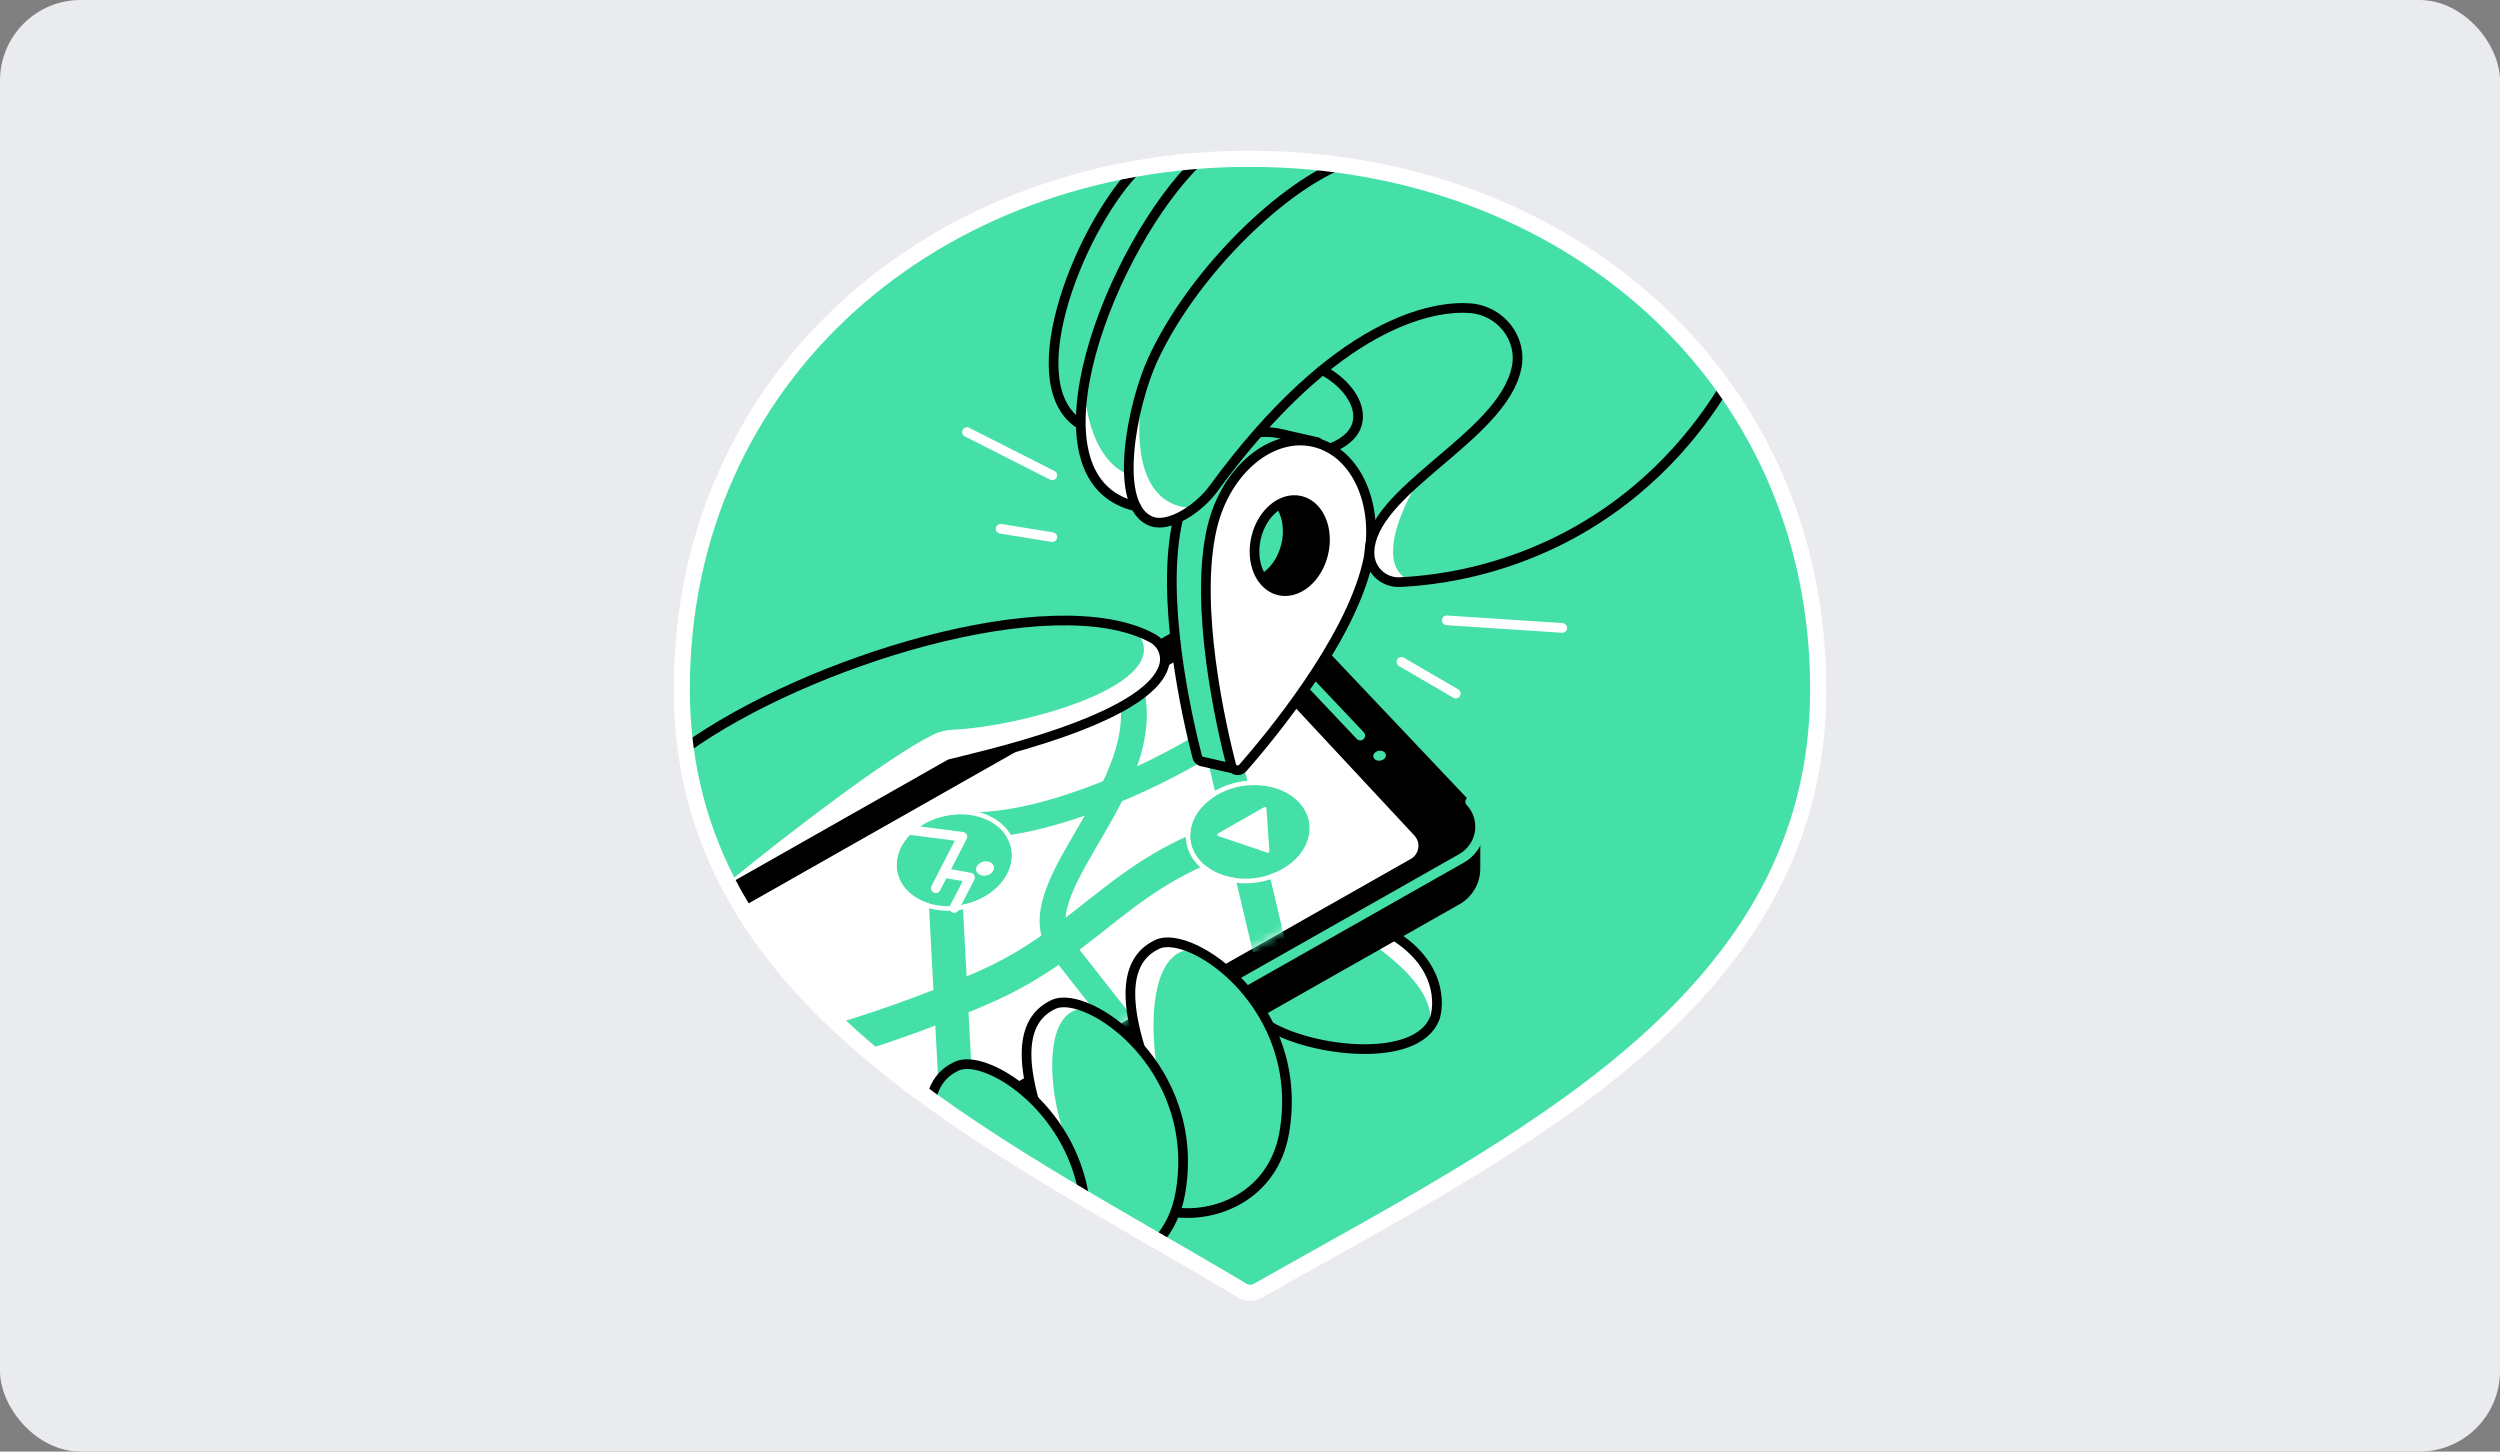 <svg width="310" height="180" viewBox="0 0 310 180" fill="none" xmlns="http://www.w3.org/2000/svg">
  <rect x="0" y="0" width="310" height="180" fill="#808080" stroke="none"/>
  <rect width="310" height="180" rx="10" fill="#E9EBEF"/>
  <path d="M155 19.688C116.087 19.688 84.54 46.549 84.54 85.46C84.54 123.998 122.19 141.033 154.069 160.048C154.351 160.217 154.674 160.309 155.003 160.312C155.333 160.316 155.657 160.232 155.944 160.069C188.617 141.581 225.459 124.001 225.459 85.468C225.459 46.555 193.912 19.694 155 19.694" fill="#45E0A8"/>
  <path d="M155 19.688C116.087 19.688 84.54 46.549 84.54 85.46C84.54 123.998 122.19 141.033 154.069 160.048C154.351 160.217 154.674 160.309 155.003 160.312C155.333 160.316 155.657 160.232 155.944 160.069C188.617 141.581 225.459 124.001 225.459 85.468C225.459 46.555 193.912 19.694 155 19.694" stroke="white" stroke-width="1.2" stroke-miterlimit="10"/>
  <path d="M171.071 115.033L169.409 116.519C173.517 119.276 178.209 123.396 177.246 127.404C177.507 127.079 177.721 126.719 177.881 126.335C178.394 125.098 179.252 118.972 171.071 115.033Z" fill="white"/>
  <path d="M157.411 127.238C162.815 130.446 175.575 131.929 177.881 126.335C178.394 125.098 179.251 118.972 171.07 115.033" stroke="black" stroke-width="1.2" stroke-linecap="round" stroke-linejoin="round"/>
  <path d="M121.371 140.306L100.803 123.961L90.759 110.073L153.3 74.607C154.176 74.111 155.193 73.922 156.189 74.071C157.184 74.22 158.101 74.698 158.793 75.429L181.73 99.659C182.199 100.155 182.55 100.751 182.755 101.403C182.96 102.055 183.014 102.745 182.913 103.421C182.812 104.096 182.559 104.74 182.172 105.304C181.786 105.867 181.276 106.335 180.682 106.673L121.371 140.306Z" fill="black" stroke="black" stroke-width="1.2" stroke-linecap="round" stroke-linejoin="round"/>
  <path d="M182.962 102.65L180.043 102.813L158.798 80.364C158.106 79.633 157.189 79.156 156.193 79.007C155.197 78.858 154.181 79.047 153.305 79.543L92.911 113.787L96.738 118.938L103.673 126.591L112.761 134.483L125.437 142.934L180.682 111.606C181.393 111.202 181.98 110.612 182.38 109.9C182.781 109.187 182.978 108.378 182.953 107.561L182.962 102.65Z" fill="black" stroke="black" stroke-width="1.2" stroke-linecap="round" stroke-linejoin="round"/>
  <path d="M118.501 138.514L107.261 129.939L99.129 122.286L92.012 112.481L150.699 79.198C151.064 78.991 151.489 78.913 151.904 78.977C152.319 79.041 152.701 79.243 152.987 79.55L175.387 103.609C175.579 103.815 175.722 104.063 175.805 104.332C175.888 104.602 175.909 104.887 175.866 105.165C175.823 105.444 175.718 105.71 175.557 105.942C175.397 106.174 175.187 106.367 174.941 106.506L118.501 138.514Z" fill="white"/>
  <mask id="mask0_2488_59269" style="mask-type:alpha" maskUnits="userSpaceOnUse" x="92" y="78" width="84" height="61">
    <path d="M107.739 130.657L99.129 121.808L92.012 112.481L150.699 79.198C151.064 78.991 151.489 78.913 151.904 78.977C152.319 79.041 152.701 79.243 152.987 79.55L175.387 103.609C175.579 103.815 175.722 104.063 175.805 104.332C175.888 104.602 175.909 104.887 175.866 105.165C175.823 105.444 175.717 105.71 175.557 105.942C175.397 106.174 175.186 106.367 174.941 106.506L118.501 138.514L107.739 130.657Z" fill="white"/>
  </mask>
  <g mask="url(#mask0_2488_59269)">
    <path d="M122.056 111.199C118.672 113.122 114.248 112.624 112.201 110.111C110.154 107.597 111.247 104.048 114.598 102.149C117.948 100.25 122.332 100.709 124.406 103.189C126.481 105.669 125.448 109.275 122.056 111.199Z" fill="#45E0A8"/>
    <path d="M122.727 108.4C122.199 108.7 121.512 108.622 121.194 108.229C120.876 107.837 121.045 107.287 121.567 106.99C122.089 106.694 122.77 106.767 123.093 107.153C123.416 107.539 123.25 108.101 122.727 108.4Z" fill="white"/>
    <path d="M148.297 78.955L157.419 117.618" stroke="#45E0A8" stroke-width="4.2" stroke-miterlimit="10"/>
    <path d="M155 103.147C139.094 107.383 135.539 116.572 121.843 122.509C115.273 125.359 108.521 127.768 101.631 129.72" stroke="#45E0A8" stroke-width="4.2" stroke-miterlimit="10"/>
    <path d="M139.735 83.825C144.693 96.763 126.67 109.314 131.276 117.071L139.547 127.601" stroke="#45E0A8" stroke-width="3.2" stroke-miterlimit="10"/>
    <path d="M116.994 106.671L118.739 139.601" stroke="#45E0A8" stroke-width="4.2" stroke-miterlimit="10"/>
    <path d="M151.189 91.211C145.269 95.231 129.527 103.173 118.74 102.253" stroke="#45E0A8" stroke-width="3.2" stroke-miterlimit="10"/>
    <path d="M113.028 102.946L119.332 103.758L116.037 110.136" stroke="white" stroke-width="1.2" stroke-linecap="round" stroke-linejoin="round"/>
    <path d="M117.022 108.228L120.281 108.815L118.326 112.598" stroke="white" stroke-width="1.2" stroke-linecap="round" stroke-linejoin="round"/>
    <path d="M119.063 100.97C121.189 100.97 123.194 101.729 124.415 103.181C126.502 105.68 125.456 109.276 122.065 111.199C120.701 111.966 119.163 112.37 117.599 112.371C115.442 112.371 113.415 111.588 112.21 110.101C110.179 107.597 111.256 104.039 114.607 102.14C115.97 101.373 117.507 100.969 119.071 100.969L119.063 100.97ZM119.071 100.401C117.409 100.4 115.774 100.829 114.326 101.645C112.38 102.751 111.057 104.448 110.708 106.3C110.567 107.028 110.589 107.779 110.772 108.498C110.956 109.216 111.296 109.886 111.768 110.458C113.046 112.034 115.174 112.937 117.607 112.937C119.27 112.938 120.904 112.509 122.352 111.692C124.319 110.576 125.641 108.867 125.98 107.002C126.114 106.262 126.081 105.502 125.883 104.777C125.685 104.052 125.327 103.381 124.835 102.813C123.552 101.279 121.447 100.398 119.058 100.398L119.071 100.401Z" fill="white"/>
    <path d="M159.03 107.762C155.572 109.723 150.967 109.222 148.754 106.643C146.542 104.065 147.556 100.464 150.97 98.535C154.384 96.605 158.954 97.067 161.187 99.595C163.42 102.124 162.486 105.802 159.03 107.762Z" fill="#45E0A8"/>
    <path d="M155.568 97.338C157.775 97.338 159.883 98.111 161.193 99.59C163.448 102.135 162.491 105.802 159.03 107.762C157.625 108.549 156.041 108.96 154.431 108.956C152.191 108.956 150.052 108.158 148.755 106.643C146.559 104.091 147.556 100.464 150.97 98.535C152.375 97.749 153.958 97.339 155.568 97.343V97.338ZM155.568 96.775C153.859 96.769 152.179 97.205 150.689 98.042C148.73 99.151 147.421 100.855 147.099 102.714C146.966 103.477 147.007 104.261 147.219 105.006C147.432 105.752 147.81 106.439 148.325 107.018C149.697 108.614 151.922 109.529 154.431 109.529C156.139 109.534 157.82 109.097 159.309 108.26C161.284 107.141 162.596 105.424 162.908 103.557C163.035 102.784 162.984 101.992 162.759 101.242C162.534 100.491 162.141 99.802 161.61 99.225C160.233 97.672 158.029 96.781 155.559 96.781L155.568 96.775Z" fill="white"/>
    <path d="M157.401 105.544L157.041 100.245C157.039 100.213 157.029 100.182 157.012 100.154C156.994 100.127 156.97 100.105 156.941 100.089C156.913 100.074 156.881 100.066 156.848 100.066C156.816 100.067 156.784 100.075 156.756 100.091L151.049 103.335C151.016 103.353 150.99 103.38 150.972 103.412C150.955 103.445 150.948 103.482 150.951 103.519C150.954 103.556 150.969 103.591 150.992 103.62C151.015 103.649 151.046 103.671 151.081 103.682L157.148 105.732C157.178 105.741 157.209 105.744 157.24 105.739C157.27 105.734 157.299 105.722 157.324 105.703C157.349 105.685 157.369 105.661 157.382 105.633C157.396 105.605 157.402 105.575 157.401 105.544Z" fill="white"/>
  </g>
  <path d="M182.302 99.407C182.772 99.903 183.122 100.5 183.327 101.152C183.532 101.804 183.586 102.494 183.485 103.169C183.384 103.845 183.131 104.489 182.744 105.052C182.357 105.616 181.847 106.084 181.253 106.421L121.371 140.378" stroke="#45E0A8" stroke-width="1.2" stroke-linecap="round" stroke-linejoin="round"/>
  <path d="M162.813 85.022L168.673 91.211" stroke="#45E0A8" stroke-width="1.2" stroke-linecap="round" stroke-linejoin="round"/>
  <path d="M171.5 94.196C171.133 94.404 170.643 94.359 170.408 94.078C170.173 93.797 170.282 93.429 170.643 93.217C171.005 93.004 171.492 93.055 171.728 93.329C171.965 93.603 171.866 93.989 171.5 94.196Z" fill="#45E0A8"/>
  <path d="M134.379 47.112C133.095 54.661 134.464 61.299 140.844 62.791C141.192 62.179 141.541 59.911 141.891 59.299C136.324 58.939 134.496 52.09 134.379 47.112Z" fill="white"/>
  <path d="M163.954 45.897C166.414 47.105 169.144 49.998 168.222 52.744C167.272 55.582 162.438 56.656 159.682 56.263" stroke="black" stroke-width="1.2" stroke-linecap="round" stroke-linejoin="round"/>
  <path d="M165.794 57.598L163.379 54.833L158.762 53.782C153.454 52.517 147.781 57.231 146.093 64.312C143.766 74.069 147.228 89.094 148.452 93.841C148.494 94.005 148.586 94.151 148.714 94.261C148.842 94.371 149.001 94.438 149.169 94.454L153.592 95.46L156.835 85.393C160.369 80.429 164.018 74.335 165.316 68.89C166.071 65.721 165.899 62.617 165.006 60.039L165.794 57.598ZM159.469 67.598C158.738 70.668 156.279 72.711 153.978 72.163C151.677 71.615 150.41 68.681 151.136 65.611C151.863 62.541 154.328 60.498 156.628 61.046C158.927 61.594 160.207 64.528 159.474 67.598H159.469Z" fill="#45E0A8" stroke="black" stroke-width="1.2" stroke-linecap="round" stroke-linejoin="round"/>
  <path d="M165.582 62.337L162.815 59.299H159.344L156.227 60.971C156.364 60.985 156.499 61.008 156.633 61.039C158.934 61.589 160.201 64.521 159.474 67.591C158.761 70.585 156.406 72.596 154.155 72.186V73.296L158.405 75.081L163.465 74.177C164.241 72.48 164.859 70.715 165.311 68.905C165.837 66.755 165.929 64.522 165.582 62.337Z" fill="black"/>
  <path d="M162.982 54.833C157.674 53.566 152.001 58.281 150.313 65.363C147.985 75.119 151.448 90.145 152.672 94.892C152.71 95.038 152.787 95.171 152.895 95.277C153.003 95.383 153.138 95.458 153.285 95.493C153.432 95.528 153.586 95.522 153.73 95.476C153.874 95.43 154.003 95.346 154.103 95.232C157.335 91.548 167.208 79.704 169.535 69.948C171.217 62.865 168.298 56.106 162.982 54.833ZM158.603 73.214C156.302 72.664 155.035 69.732 155.762 66.662C156.488 63.592 158.953 61.548 161.255 62.096C163.556 62.645 164.822 65.579 164.094 68.648C163.366 71.719 160.899 73.762 158.598 73.214H158.603Z" fill="white" stroke="black" stroke-width="1.2" stroke-linecap="round" stroke-linejoin="round"/>
  <path d="M167.231 22.02C159.252 24.206 148.206 33.239 142.974 44.518C140.329 50.22 137.848 62.972 142.861 64.674C145.092 65.433 148.715 62.989 150.442 60.627C165.77 39.671 177.868 37.889 182.294 38.215C186.024 38.49 188.804 41.922 188.056 45.589C186.288 54.272 169.782 60.798 169.814 68.608C169.819 69.096 169.922 69.578 170.118 70.025C170.313 70.472 170.597 70.874 170.953 71.209C171.309 71.543 171.728 71.802 172.186 71.969C172.644 72.137 173.132 72.21 173.619 72.184C180.778 71.82 187.776 69.921 194.136 66.615C204.639 61.132 210.697 53.148 213.748 48.147" fill="#45E0A8"/>
  <path d="M141.748 47.718C139.478 55.512 138.646 62.951 142.861 64.674C143.996 65.141 148.113 62.932 148.113 62.932C148.113 62.932 139.122 64.247 141.748 47.718Z" fill="white"/>
  <path d="M176.496 58.939C172.865 62.108 169.8 65.238 169.815 68.608C169.819 69.096 169.922 69.578 170.118 70.025C170.313 70.472 170.597 70.875 170.953 71.209C171.309 71.543 171.728 71.802 172.186 71.969C172.645 72.137 173.132 72.21 173.619 72.184C174.064 72.162 174.527 72.131 175.011 72.092C169.596 69.992 175.419 59.907 176.496 58.939Z" fill="white"/>
  <path d="M166.093 20.428C158.236 23.784 147.766 34.187 142.974 44.518C140.329 50.221 137.848 62.972 142.861 64.674C145.092 65.433 148.715 62.989 150.442 60.627C165.77 39.671 177.868 37.889 182.294 38.215C186.024 38.49 188.804 41.922 188.056 45.589C186.288 54.272 169.782 60.798 169.814 68.608C169.819 69.096 169.922 69.578 170.118 70.025C170.313 70.472 170.597 70.875 170.953 71.209C171.309 71.543 171.728 71.802 172.186 71.969C172.644 72.137 173.132 72.21 173.619 72.184C180.778 71.82 187.776 69.921 194.136 66.615C204.639 61.132 210.697 53.148 213.748 48.147" stroke="black" stroke-width="1.2" stroke-linecap="round" stroke-linejoin="round"/>
  <path d="M148.594 19.927C137.92 30.186 126.3 59.39 140.843 62.791" stroke="black" stroke-width="1.2" stroke-linecap="round" stroke-linejoin="round"/>
  <path d="M141.03 20.883C134.323 27.523 126.077 47.071 133.685 52.447" stroke="black" stroke-width="1.2" stroke-linecap="round" stroke-linejoin="round"/>
  <path d="M124.076 65.564L130.482 66.604" stroke="white" stroke-width="1.2" stroke-linecap="round" stroke-linejoin="round"/>
  <path d="M119.903 53.576L130.482 58.939" stroke="white" stroke-width="1.2" stroke-linecap="round" stroke-linejoin="round"/>
  <path d="M173.776 82.072L180.515 86.003" stroke="white" stroke-width="1.2" stroke-linecap="round" stroke-linejoin="round"/>
  <path d="M193.713 77.861L179.393 76.923" stroke="white" stroke-width="1.2" stroke-linecap="round" stroke-linejoin="round"/>
  <path d="M86.693 101.24C85.705 98.131 85.705 97.175 85.019 92.781C99.932 82.062 130.513 72.53 142.836 79.099C143.434 79.408 143.909 79.91 144.185 80.524C144.461 81.138 144.52 81.827 144.354 82.479C142.535 89.302 121.127 93.865 117.786 94.746L90.28 109.85" fill="#45E0A8"/>
  <path d="M117.787 94.746C121.128 93.865 142.535 89.302 144.355 82.479C144.521 81.827 144.461 81.138 144.185 80.524C143.91 79.911 143.434 79.408 142.837 79.099C142.209 78.77 141.559 78.486 140.89 78.249C146.388 84.767 126.781 90.126 118.109 90.487C117.284 90.522 116.475 90.726 115.732 91.086C110.294 93.734 97.865 103.243 90.28 109.44L90.726 110.089L117.787 94.746Z" fill="white"/>
  <path d="M85.019 92.781C99.932 82.062 130.513 72.53 142.836 79.099C143.434 79.408 143.909 79.91 144.185 80.524C144.461 81.138 144.52 81.827 144.354 82.479C142.535 89.302 121.127 93.865 117.786 94.746L90.73 110.089" stroke="black" stroke-width="1.2" stroke-linecap="round" stroke-linejoin="round"/>
  <path d="M143.042 134.599C138.501 123.417 139.864 118.794 143.529 117.092C147.708 115.146 161.949 124.83 159.245 140.457C157.873 148.383 150.561 151.161 145.298 150.259" fill="#45E0A8"/>
  <path d="M148.125 117.733C146.803 117.311 144.324 116.736 143.535 117.102C139.864 118.803 138.495 123.427 143.049 134.609L143.133 135.19C143.136 135.211 143.144 135.232 143.156 135.25C143.168 135.268 143.184 135.284 143.203 135.295C143.221 135.307 143.242 135.314 143.264 135.316C143.285 135.319 143.307 135.317 143.328 135.31L144.301 136.393C142.798 131.928 141.344 117.508 148.125 117.733Z" fill="white"/>
  <path d="M143.042 134.599C138.501 123.417 139.864 118.794 143.529 117.092C147.708 115.146 161.949 124.83 159.245 140.457C157.873 148.383 150.561 151.161 145.298 150.259" stroke="black" stroke-width="1.2" stroke-linecap="round" stroke-linejoin="round"/>
  <path d="M130.165 142.059C125.624 130.869 126.988 126.254 130.652 124.544C134.831 122.608 149.07 132.283 146.367 147.911C145.94 150.375 144.939 152.342 143.604 153.855" fill="#45E0A8"/>
  <path d="M135.078 125.099C133.261 124.288 131.672 124.074 130.66 124.544C127.254 126.122 125.835 130.221 129.262 139.7C130.12 139.969 131.632 141.451 132.489 141.721C130.216 137.418 128.553 124.296 135.078 125.099Z" fill="white"/>
  <path d="M130.165 142.059C125.624 130.869 126.988 126.254 130.652 124.544C134.831 122.608 149.07 132.283 146.367 147.911C145.941 150.37 144.943 152.334 143.612 153.846" stroke="black" stroke-width="1.2" stroke-linecap="round" stroke-linejoin="round"/>
  <path d="M115.453 136.397C115.877 134.242 117.037 132.944 118.635 132.203C122.151 130.565 132.785 137.157 134.465 148.594" fill="#45E0A8"/>
  <path d="M134.465 148.594C132.785 137.157 122.151 130.565 118.635 132.203C117.037 132.944 115.877 134.242 115.453 136.397" stroke="black" stroke-width="1.2" stroke-linecap="round" stroke-linejoin="round"/>
  <path d="M155 19.688C116.087 19.688 84.54 46.549 84.54 85.46C84.54 123.998 122.19 141.033 154.069 160.048C154.351 160.217 154.674 160.309 155.003 160.312C155.333 160.316 155.657 160.232 155.944 160.069C188.617 141.581 225.459 124.001 225.459 85.468C225.459 46.555 193.912 19.694 155 19.694" stroke="white" stroke-width="2" stroke-miterlimit="10"/>
</svg>
